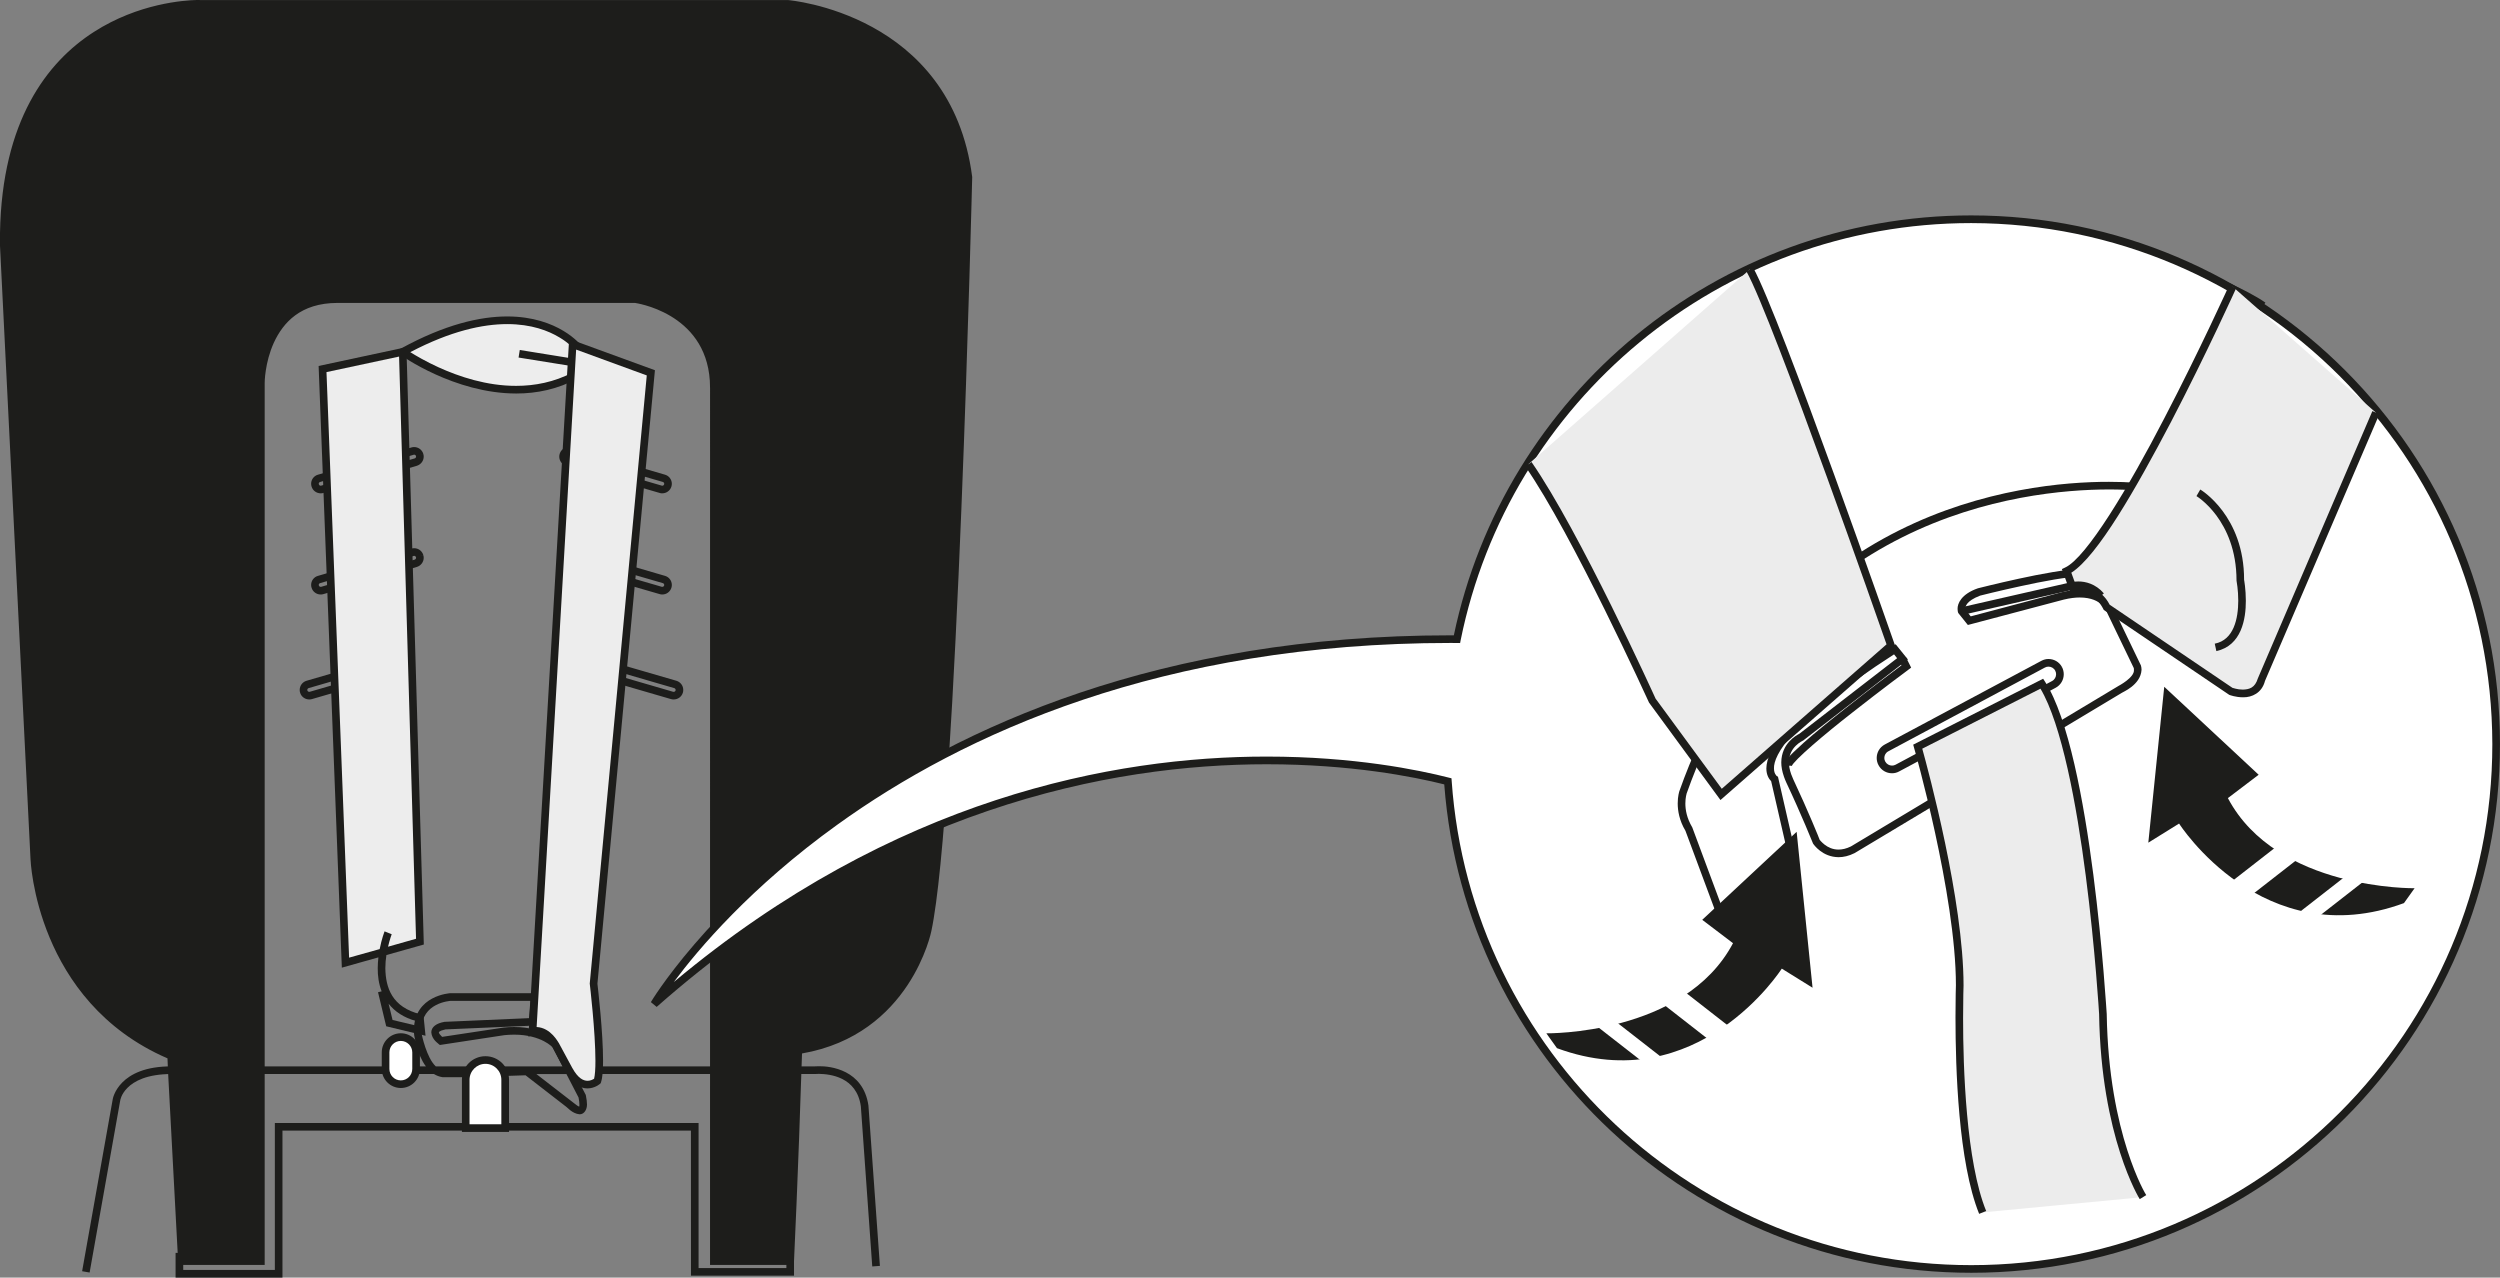<?xml version="1.0" encoding="UTF-8"?>
<!DOCTYPE svg PUBLIC "-//W3C//DTD SVG 1.1//EN" "http://www.w3.org/Graphics/SVG/1.1/DTD/svg11.dtd">
<!-- Creator: CorelDRAW 2018 (64-Bit) -->
<svg xmlns="http://www.w3.org/2000/svg" xml:space="preserve" width="44.977mm" height="22.985mm" version="1.1" style="shape-rendering:geometricPrecision; text-rendering:geometricPrecision; image-rendering:optimizeQuality; fill-rule:evenodd; clip-rule:evenodd"
viewBox="0 0 2436.95 1245.38"
 xmlns:xlink="http://www.w3.org/1999/xlink">
 <rect x="0" y="0" width="2436.95" height="1245.38" fill="#808080" stroke="none"/>
 <defs>
  <style type="text/css">
   <![CDATA[
    .fil0 {fill:#1D1D1B;fill-rule:nonzero}
    .fil3 {fill:#ECECEC;fill-rule:nonzero}
    .fil1 {fill:#EDEDED;fill-rule:nonzero}
    .fil2 {fill:white;fill-rule:nonzero}
   ]]>
  </style>
 </defs>
 <g id="Слой_x0020_1">
  <path class="fil0" d="M403.21 443.3l-91.16 26.53c-0.85,0.19 -1.36,0.97 -1.36,1.72 0,0.15 0.04,0.33 0.14,0.55 0.23,0.81 0.95,1.36 1.76,1.36 0.23,0 0.38,-0.04 0.5,-0.08l91.1 -26.51c0.85,-0.21 1.38,-1.03 1.38,-1.8 0,-0.23 -0.02,-0.38 -0.05,-0.55 -0.29,-0.82 -1.07,-1.34 -1.84,-1.34 -0.09,0.04 -0.25,0.04 -0.46,0.11zm-208.63 -443.3l-2.78 0c-11.87,0.28 -56.7,3.11 -100.3,31.14 -45.75,29.31 -89.53,86.6 -91.5,195.61l0 13.04 29.74 597.66c0.04,0.35 4.93,138.45 133.53,194.22 0.17,3.9 0.29,7.8 0.46,11.74l10.09 189.59 84.18 0 0 -859.58c-0.04,-0.05 0.02,-19.8 8.97,-39.45 9.1,-19.61 26.01,-38.57 61.77,-38.69l290.21 0c-0.41,0 68.54,8.87 72.96,75.69 0.14,2.39 0.21,4.83 0.23,7.4 -0.02,76.92 -0.02,850.92 -0.02,850.92l0 3.71 81.71 0 0.14 -3.52c0,0 4.05,-83.76 7.82,-202.59 105.93,-18.43 126.05,-119.04 126.09,-119.38 24.98,-117.61 39.78,-734.78 39.8,-734.96 -20.49,-159.87 -179.33,-172.41 -179.56,-172.5l-573.35 0c0.11,0 0.03,-0.02 -0.19,-0.04zm109.12 474.24c-0.27,-0.86 -0.42,-1.76 -0.42,-2.69 0,-3.99 2.66,-7.74 6.73,-8.85l91.06 -26.53c0.88,-0.25 1.74,-0.44 2.6,-0.4 4.09,0 7.76,2.64 8.97,6.69l-3.54 1.09 3.54 -1.05c0.27,0.9 0.38,1.78 0.38,2.58 0,4.05 -2.64,7.68 -6.71,8.97l-91.13 26.49c-0.86,0.29 -1.74,0.35 -2.58,0.35 -4.03,0 -7.74,-2.64 -8.89,-6.64zm248.96 -29.64c-0.05,0.21 -0.08,0.33 -0.08,0.48 0,0.76 0.54,1.59 1.4,1.8l91.1 26.51c0.14,0.04 0.3,0.08 0.51,0.08 0.75,0 1.57,-0.55 1.78,-1.32 0.06,-0.09 0.1,-0.33 0.1,-0.57 0,-0.77 -0.54,-1.55 -1.34,-1.78l-91.17 -26.49c-0.14,-0.04 -0.36,-0.11 -0.36,-0.11 -0.92,0.04 -1.65,0.55 -1.9,1.34l-3.57 -0.98 3.53 1.05zm90.29 35.9l-91.11 -26.45c-4.04,-1.21 -6.68,-4.84 -6.68,-8.97 0,-0.84 0.14,-1.74 0.38,-2.58 1.2,-4.09 4.87,-6.77 8.92,-6.73 0.92,0 1.8,0.15 2.64,0.36l91.08 26.57c4.05,1.14 6.71,4.85 6.71,8.87 0,0.8 -0.11,1.66 -0.4,2.67 -1.2,4 -4.85,6.64 -8.91,6.64 -0.08,0.04 -0.13,0.04 -0.21,0.04 -0.78,0 -1.57,-0.14 -2.43,-0.42zm-239.74 61.43l-91.16 26.49c-0.85,0.23 -1.36,1.03 -1.36,1.76 0,0 0.04,0.33 0.14,0.6 0.23,0.74 0.95,1.26 1.76,1.26 0.23,0 0.38,-0.04 0.5,-0.04l91.1 -26.47c0.85,-0.25 1.38,-1.07 1.38,-1.82 0,-0.24 -0.02,-0.44 -0.05,-0.51l0.02 0c-0.29,-0.84 -1.07,-1.38 -1.85,-1.38 0,0 -0.25,0.02 -0.46,0.11zm-99.51 30.95c-0.27,-0.88 -0.42,-1.78 -0.42,-2.7 0,-4.05 2.66,-7.76 6.73,-8.85l91.06 -26.57c0.88,-0.24 1.74,-0.38 2.6,-0.38 4.09,0 7.76,2.6 8.97,6.69l-3.54 1.11 3.54 -1.03c0.27,0.9 0.38,1.76 0.38,2.56 0,4.04 -2.64,7.69 -6.71,8.95l-91.13 26.49c-0.86,0.29 -1.74,0.36 -2.58,0.36 -4.03,0 -7.74,-2.62 -8.89,-6.63zm248.96 -29.63c-0.05,0.17 -0.08,0.3 -0.08,0.46 0,0.75 0.54,1.53 1.4,1.8l91.1 26.49c0.14,0 0.3,0.04 0.51,0.04 0.75,0.05 1.57,-0.56 1.78,-1.26 0.06,-0.14 0.1,-0.35 0.1,-0.56 0,-0.76 -0.54,-1.57 -1.34,-1.79l-91.17 -26.49c-0.14,-0.09 -0.36,-0.11 -0.36,-0.11 -0.92,0 -1.65,0.54 -1.9,1.38l-3.57 -1.01 3.53 1.07zm90.29 35.86l-91.11 -26.46c-4.04,-1.22 -6.68,-4.91 -6.68,-8.95 0,-0.84 0.14,-1.74 0.38,-2.56 1.2,-4.11 4.87,-6.77 8.92,-6.77 0.92,0 1.8,0.11 2.64,0.38l91.08 26.57c4.05,1.13 6.71,4.84 6.71,8.89 0,0.81 -0.11,1.69 -0.4,2.66 -1.2,4.01 -4.85,6.63 -8.91,6.63 -0.84,0 -1.72,-0.08 -2.64,-0.4zm-250.89 65.12l-91.19 26.53c-0.8,0.23 -1.34,0.99 -1.34,1.78 0,0 0.02,0.33 0.08,0.53 0.27,0.79 1.01,1.32 1.84,1.32 0.19,0 0.38,0 0.49,-0.04l91.1 -26.49c0.82,-0.27 1.38,-1.07 1.38,-1.85 -0.02,-0.21 -0.02,-0.36 -0.1,-0.51l0.04 0c-0.3,-0.84 -1.09,-1.3 -1.79,-1.3 -0.16,0 -0.31,0 -0.5,0.04zm-99.53 30.99c-0.29,-0.86 -0.4,-1.78 -0.4,-2.68 0,-4.05 2.62,-7.74 6.69,-8.95l91.12 -26.46c0.82,-0.29 1.7,-0.44 2.62,-0.44 3.99,0 7.68,2.68 8.95,6.73l-3.58 1.05 3.58 -1c0.24,0.9 0.34,1.72 0.34,2.52 0,4.03 -2.64,7.74 -6.67,8.97l-91.18 26.53c-0.88,0.27 -1.76,0.33 -2.56,0.33 -4.05,0 -7.74,-2.62 -8.91,-6.61zm271.3 -29.65c-0.08,0.19 -0.1,0.36 -0.1,0.36l0 0.08c0,0.79 0.54,1.59 1.41,1.84l91.08 26.51c0.15,0.04 0.31,0.04 0.5,0.04 0.79,0 1.6,-0.54 1.8,-1.32 0.05,-0.09 0.08,-0.28 0.08,-0.53 0,-0.79 -0.56,-1.55 -1.34,-1.78l-91.14 -26.53c-0.17,-0.04 -0.36,-0.04 -0.36,-0.04 -0.95,0 -1.66,0.46 -1.91,1.34l-3.56 -1.05 3.54 1.09zm90.33 35.93l-91.16 -26.53c-4.03,-1.22 -6.69,-4.89 -6.69,-8.97 0,-0.8 0.15,-1.74 0.38,-2.54 1.16,-4.07 4.85,-6.77 8.93,-6.77 0.92,0 1.79,0.15 2.63,0.44l91.06 26.46c4.11,1.22 6.71,4.91 6.71,8.95 0,0.82 -0.08,1.7 -0.36,2.63 -1.22,4.07 -4.88,6.65 -8.95,6.65 -0.82,0 -1.68,-0.05 -2.56,-0.33zm-520.21 -298.69l3.64 222.55 25.61 0c2.41,-108.3 5.47,-195.1 5.47,-231.94l0 -3.12 -34.71 12.51zm59.89 -375.34c-13.65,0.4 -186.3,3.38 -186.48,227.38 0,1.49 0.02,3 0.05,4.38l29.75 597.94c0.11,0 1.22,33.41 18.04,73.76 16.51,39.61 47.82,85.44 107.82,112.49 -0.21,-5.62 -0.4,-11.24 -0.54,-16.89 -97.84,-43.37 -112.77,-140.91 -112.93,-141.89l0 -511c-0.05,-2.96 -0.08,-5.87 -0.11,-8.7 0.06,-176.1 149.17,-205.72 150.23,-205.96l526.02 0c171.07,5.09 177.46,188.75 177.34,216.09 0,2.28 -0.05,3.49 -0.05,3.49l0 -0.05c0,0 -2.43,448.86 -9.94,531.24 -0.15,1.61 -0.33,3.36 -0.59,5.05 -11.05,76.13 -98.76,105.77 -109.98,109.45 -0.21,5.08 -0.34,10.09 -0.49,15.02 99.54,-17.87 118.58,-113.1 118.6,-113.27 12.29,-57.51 22.29,-241.39 29.11,-410.29 6.83,-168.8 10.55,-322.8 10.59,-322.8 -19.27,-153.3 -172.6,-165.37 -172.49,-165.45l-573.42 0 -0.23 0 -0.3 0zm572.85 1218.12c1.59,-33.83 13.84,-304.01 13.84,-553.48 0,-122.08 -2.92,-239.1 -11.43,-320.68 -0.08,-0.11 -15.12,-136.93 -24.6,-160.22l6.92 -2.79c10.34,26.28 24.92,161.93 25.04,162.2 0.21,1.95 0.42,3.88 0.59,5.87l0.08 -0.29 52.7 19.55 0 233.31 -39.09 0 0 -7.42 31.64 0 0 -220.69 -44.54 -16.51c7.51,81.1 10.17,192.12 10.17,307.67 0,111.53 -2.45,227.23 -5.32,324.17 17.39,-6.18 93.54,-36.05 102.41,-102.53 0.23,-1.53 0.4,-3.08 0.54,-4.69 7.41,-81.4 9.92,-530.03 9.92,-530.66 0,0 0.05,-1.11 0.05,-3.33 -0.14,-27.33 -6.4,-204.62 -169.98,-208.69l-525.2 -0.08c-0.19,0.23 -143.59,27.81 -143.55,198.64 0,2.77 0.04,5.58 0.14,8.62l-0.04 510.48c0.14,0.04 3.61,23.53 19.15,52.47 15.1,28.1 41.23,60.84 86.11,81.73 -1.43,-52.08 -1.95,-105.78 -1.95,-158.93 0,-79.13 1.2,-157.05 2.75,-226.51l-32.79 0 -3.82 -235.21 42.41 -15.26c2.87,-80.74 34.71,-176.04 34.75,-176.19l0.02 0 7.03 2.35c0.04,0.21 -31.54,94.79 -34.35,173.79l1.66 4.67 -1.84 0.67c-0.02,1.97 -0.02,3.88 -0.02,5.81 0,61.55 -8.41,259.7 -8.41,465.89 0,68.62 0.94,138.14 3.42,203.72l9.75 182.55 69.65 0 0 -852.16c0.1,-0.13 0.1,-85.13 78.19,-85.59l290.69 0.04c0.19,-0.04 74.45,9.46 79.87,82.56 0.2,2.58 0.29,5.22 0.29,7.95 -0.04,73.78 -0.04,789.32 0,847.21l67.11 0z"/>
  <path class="fil1" d="M392.61 342.99c0,0 91.17,65.12 169.33,22.34l1.84 -26.06c0,0 -48.38,-63.26 -171.17,3.71z"/>
  <path class="fil0" d="M427.5 358.05c19.92,9.08 46.96,18.14 75.6,18.08 18.25,0 37.08,-3.59 55.24,-13.11l0.42 -5.92 -53.27 -8.57 1.18 -7.37 52.62 8.5 0.63 -9.06c-1.74,-2.03 -6.31,-6.78 -14.53,-11.66 -10.74,-6.5 -27.36,-13 -50.96,-13.01 -23.92,0.02 -55.12,6.69 -94.5,27.35 5.53,3.46 15.14,9.1 27.56,14.78zm-256.34 887.33l104.18 0 0 -143.26 398.16 0 0.04 141.41 100.44 0 0 -20.45 -7.4 0 -0.04 13.02 -85.59 0 0 -141.41 -413.04 0 0 143.24 -89.3 0 0 -16.68 -7.46 0 0 24.13zm331.94 -861.79c-60.39,-0.08 -112.41,-37.41 -112.64,-37.6l-4.84 -3.46 5.14 -2.77c42.95,-23.53 77.18,-31.29 103.68,-31.29 50.11,0 71.94,28.04 72.27,28.5l0.82 1.15 -2.05 29.49 -1.82 0.98c-19.88,10.9 -40.56,15 -60.4,15l-0.17 0zm45.17 655.9l-9.58 -18.62c-0.11,0.1 -2.47,-2.81 -8.52,-5.97 -6.06,-3.09 -15.48,-6.34 -28.96,-6.34 -3.03,0 -6.23,0.19 -9.46,0.48l-62.98 9.6 -1.2 -0.98c-0.1,-0.44 -6.58,-4.03 -7.15,-11.33 0.05,-5.26 4.87,-8.87 12.94,-10.26l82.29 -3.59 1.34 -16.86 -77.7 0c-0.04,0.08 -28.73,1.49 -28.36,28.42 0,1.47 0.1,3 0.23,4.49 0,0 4.58,22.61 13.63,30.96l123.5 0zm12.2 36.58c1.53,1.24 3.21,2.43 4.09,2.7 0.13,-0.35 0.27,-1.06 0.23,-2.06 0,-1.57 -0.23,-3.86 -0.82,-6.84l-11.83 -22.92 -29.3 0 34.25 26.51c0,0 1.6,1.34 3.39,2.62zm-480.42 163.08l29.76 -167.26c0.06,-1.01 5.72,-32.71 57.65,-32.4l247.68 0c-9,-12.04 -10.96,-29.8 -11.36,-29.99 -0.23,-1.95 -0.33,-3.75 -0.33,-5.47 0.35,-33.98 35.42,-35.86 35.63,-35.9l81.87 0 0 3.74 0 -3.74 4.03 0 -2.41 31.5 -88.35 3.82c-6.63,1.45 -6.33,2.83 -6.37,2.87 -0.4,0.67 1.72,3.06 3.12,4.4l59.77 -9.04c3.71,-0.44 7.21,-0.57 10.45,-0.57 29.44,0 42.59,14.3 43.52,15.56l11.85 22.82 237.52 0c0.11,0 1.66,-0.14 4.18,-0.14 10.86,-0.17 43.16,3.25 48.28,38.32l11.18 156.3 -7.46 0.54 -11.12 -156.09c-4.07,-29.05 -30.56,-31.43 -40.89,-31.63 -2.22,0 -3.38,0.11 -3.78,0.15l-234.05 0 10.59 20.39 0.1 0.54c0.73,3.53 1.09,6.44 1.09,8.83 0,4.82 -2.65,9.51 -7.17,9.51 -7.28,-0.55 -12.73,-7.45 -12.88,-7.18l-39.83 -30.85 -56.52 1.84 -24.52 0c-3.12,-0.5 -5.85,-1.59 -8.28,-3.08l-255.55 0c-24.41,0.02 -36.76,7.01 -43.2,13.47 -6.44,6.5 -7.05,12.4 -7.09,12.56l-29.79 167.48 -7.33 -1.3z"/>
  <path class="fil2" d="M492.46 1099.66l-38.48 0 0 -47.15c0,-10.59 8.6,-19.23 19.21,-19.23 10.65,0 19.27,8.64 19.27,19.23l0 47.15z"/>
  <g>
   <path class="fil0" d="M457.68 1052.51l0 43.4 31.02 0 0 -43.4c0,-8.54 -6.92,-15.5 -15.52,-15.5 -8.52,0 -15.46,6.96 -15.5,15.5zm34.77 47.17l0 -3.77 0 3.77zm-42.18 3.69l0 -50.86c0,-12.67 10.26,-22.94 22.91,-22.94 12.73,0 23.02,10.27 23.02,22.94l0 47.17 0 3.69 -45.93 0z"/>
  </g>
  <path class="fil2" d="M405.6 1041.98c0,8.24 -6.65,14.87 -14.89,14.87 -8.22,0 -14.89,-6.63 -14.89,-14.87l0 -16.15c0,-8.18 6.67,-14.87 14.89,-14.87 8.24,0 14.89,6.69 14.89,14.87l0 16.15z"/>
  <path class="fil0" d="M379.57 1025.83l0 16.15c0,6.14 4.95,11.17 11.14,11.17 6.18,0 11.15,-5.03 11.17,-11.17l0 -16.15c-0.02,-6.13 -4.99,-11.12 -11.17,-11.16 -6.19,0.04 -11.14,5.03 -11.14,11.16zm-7.44 16.15l0 -16.15c0,-10.28 8.33,-18.62 18.58,-18.62 10.28,0 18.6,8.33 18.6,18.62l0 16.15c0,10.28 -8.32,18.58 -18.6,18.58 -10.25,0 -18.58,-8.3 -18.58,-18.58z"/>
  <path class="fil1" d="M558.19 335.52l76.28 27.96 -55.81 595.33c0,0 9.31,78.19 3.71,94.92 0,0 -14.89,13.04 -27.87,-11.15l-13.06 -24.18c0,0 -9.31,-16.76 -22.3,-13.02l39.05 -669.87z"/>
  <path class="fil0" d="M544.69 1016.66l13.05 24.16c6,10.92 11.24,12.64 14.95,12.71 2.85,0.04 5.22,-1.24 6.42,-2 0.86,-3.39 1.32,-9.84 1.3,-17.47 0,-28.55 -5.47,-74.68 -5.47,-74.68l0 -0.08 -0.08 -0.38 55.6 -592.96 -68.85 -25.19 -38.51 660.34c14.05,0.69 21.22,15.33 21.58,15.56zm6.48 27.7l-12.98 -24.16c0,0 -1.87,-2.93 -4.61,-5.85 -2.87,-3.04 -6.75,-6.08 -10.68,-5.79 -0.92,0 -1.84,0.12 -2.69,0.36l-5.14 1.55 39.43 -675.15 0.24 -4.97 83.67 30.54 -56.05 598.02c0.59,4.93 5.5,47.5 5.5,75.13 -0.04,8.87 -0.44,16.04 -1.99,20.85l-0.3 0.96 -0.75 0.69c-0.36,0.23 -4.85,4.33 -12.14,4.43l-0.17 0c-6.81,0 -14.87,-4.38 -21.35,-16.63z"/>
  <polygon class="fil1" points="392.61,342.99 409.33,917.92 336.77,938.37 314.45,359.73 "/>
  <path class="fil0" d="M318.25 362.72l22.04 570.78 29.82 -8.35c1.95,-10.16 4.72,-17.14 4.74,-17.26l0.04 0 6.92 2.77c0.02,0 -1.85,4.85 -3.55,12.18l27.28 -7.74 -16.53 -567.52 -70.74 15.14zm64.39 631.53l23.68 5.66 -0.42 -4.55c-12.54,-3.36 -21.2,-9.48 -27.09,-16.92l3.83 15.8zm-6.18 6.16l-7.97 -33.2 3.52 -0.86c-2.87,-7.42 -3.88,-15.25 -3.8,-22.53 0,-3.65 0.27,-7.24 0.65,-10.59l-35.65 10.03 -22.63 -586.52 81.21 -17.41 4.36 -0.94 16.97 582.31 -36.47 10.27c-0.63,3.99 -1.03,8.41 -1.03,12.85 0.3,18.84 6.31,38.11 34.54,44.93l2.6 0.57 0.25 2.64 1.78 17.66 -38.32 -9.22z"/>
  <polygon class="fil3" points="1897.97,774.36 1868.17,789.21 1894.26,833.9 "/>
  <polygon class="fil0" points="1862.98,787.7 1896.27,771.04 1896.31,771.04 1899.56,777.71 1873.35,790.78 1897.44,832.03 1891.02,835.82 "/>
  <polygon class="fil3" points="1610.78,683.19 1636.83,748.32 1657.29,705.54 "/>
  <polygon class="fil0" points="1607.33,684.57 1614.21,681.77 1637.13,739.05 1653.91,703.96 1660.64,707.15 1636.49,757.55 "/>
  <path class="fil3" d="M2068.49 497.11l-20.47 -9.29 102.3 -217.71c0,0 37.23,14.89 55.85,27.91l-137.68 199.09z"/>
  <path class="fil0" d="M2043.03 489.63l105.45 -224.23 3.25 1.26c0.09,0.1 37.29,14.89 56.55,28.33l-4.24 6.1c-14.78,-10.34 -42.39,-22.25 -51.84,-26.17l-99.2 211.08 17.01 7.74 0.02 0 -3.08 6.77 -23.93 -10.87z"/>
  <path class="fil2" d="M1921.61 213.73c-247.58,0 -453.99,175.79 -501.4,409.34 -569.66,-2.54 -782.59,355.62 -782.59,355.62 343.08,-302.54 691.72,-238.03 773.77,-217 18.6,265.55 239.82,475.27 510.21,475.27 282.49,0 511.59,-229.06 511.59,-511.59 0,-282.58 -229.1,-511.64 -511.59,-511.64z"/>
  <path class="fil0" d="M1407.85 764.62c-29.97,-7.53 -91.39,-19.63 -172.99,-19.63 -152.19,0.02 -374.52,42.28 -594.75,236.54l-5.66 -4.68c0.27,-0.61 212.81,-357.57 779.68,-357.55l3.04 0c48.86,-233.73 256.11,-409.27 504.44,-409.33l0 3.78 0 3.71c-245.83,0 -450.71,174.53 -497.75,406.38l-0.57 2.98 -3.1 -0.04c-2.04,-0.04 -4.05,-0.04 -6.06,-0.04 -281.74,0 -475.04,88.65 -597.98,177.21 -84.45,60.78 -135.54,121.3 -159.34,153.33 214.64,-179.71 429.53,-219.82 578.05,-219.78 84.79,0 147.98,13 177.46,20.53l2.56 0.65 0.19 2.68c18.54,263.64 238.14,471.87 506.54,471.87 140.26,0 267.15,-56.83 359.13,-148.78 91.9,-91.84 148.74,-218.82 148.74,-359.09 -0.51,-280.48 -227.42,-507.42 -507.88,-507.9l0 -3.71 0 -3.78c284.59,0 515.33,230.8 515.33,515.39 0,284.63 -230.74,515.32 -515.33,515.32 -271.44,0 -493.66,-209.76 -513.77,-476.06z"/>
  <path class="fil2" d="M1755.9 718.51c0,0 -22.99,9.92 -13.42,37.26 0.63,1.8 1.34,3.67 2.26,5.54 14.87,31.67 26.05,59.56 26.05,59.56 0,0 13.01,18.6 35.34,7.45l260.48 -156.29c0,0 20.48,-9.33 16.76,-22.33l-26.03 -53.98c0,0 -7.47,-24.16 -46.54,-14.85l-91.17 24.16 -7.43 -9.31c0,0 -3.75,-11.16 16.72,-18.6 0,0 80.02,-20.49 102.36,-18.58l55.81 -83.74c0,0 -327.48,-39.11 -446.57,297.66 0,0 -5.56,16.75 5.58,35.4l35.34 94.88 68.87 -53.98 -20.47 -89.28c0,0 -39.07,-26.09 117.22,-126.57l7.44 9.35 -98.61 76.24z"/>
  <path class="fil0" d="M1844.28 753.75c-5.33,0.04 -10.47,-2.85 -13.13,-7.86 -1.21,-2.2 -1.78,-4.63 -1.78,-7.03 0,-5.34 2.84,-10.44 7.87,-13.13l152.57 -81.54c2.24,-1.22 4.67,-1.82 7.01,-1.82 5.32,0 10.46,2.83 13.16,7.85l-3.29 1.78 -3.29 1.78c-1.32,-2.56 -3.9,-3.96 -6.58,-3.96 -1.14,0 -2.35,0.25 -3.48,0.88l-152.59 81.64c-2.52,1.28 -3.94,3.82 -3.96,6.52 0,1.14 0.27,2.35 0.9,3.48 1.34,2.48 3.9,3.94 6.57,3.94 1.21,0 2.37,-0.23 3.48,-0.85l152.61 -81.6c2.49,-1.34 3.9,-3.94 3.9,-6.59 0,-1.19 -0.27,-2.39 -0.86,-3.46l3.29 -1.78 3.33 -1.74c1.14,2.2 1.7,4.65 1.7,6.98 0,5.32 -2.83,10.44 -7.84,13.15l-152.62 81.58c-2.16,1.2 -4.51,1.78 -6.84,1.78l-0.14 0zm-200.24 19.96c0.1,0.02 -1.18,3.49 -1.18,9.48 0,5.98 1.24,14.09 6.75,23.37l33.54 90.14 63 -49.39 -19.67 -85.84c-1.82,-1.78 -4.7,-5.75 -4.67,-12.46 0.34,-18.1 18.88,-51.93 123.21,-119.16l2.83 -1.84 11.93 14.81 -101.63 78.66 -0.29 0.3 -0.51 0.2c0.06,0.13 -13.66,5.88 -13.53,21.14 0,3.25 0.61,7.04 2.14,11.45 0.6,1.66 1.3,3.38 2.1,5.14 14.61,31.04 25.63,58.43 25.75,59.02 0.14,0.06 1.86,2.35 4.88,4.7 3.14,2.39 7.72,4.78 13.51,4.72 3.5,0 7.53,-0.85 12.02,-3.06l260.87 -156.47c0,0 15.85,-8.26 15.02,-15.73 0,-0.7 -0.11,-1.45 -0.1,-1.58l-26.26 -54.48c-0.15,0.02 -3.69,-14.29 -26.44,-14.41 -4.38,0 -9.57,0.6 -15.56,2.05l-93.53 24.75 -1.51 -1.87 -7.84 -9.81 -0.21 -0.57c-0.13,-0.34 -0.46,-1.53 -0.46,-3.33 -0.21,-5.16 3.48,-14.49 19.82,-20.18 0.17,0 72.92,-18.68 100.02,-18.77l1.28 0 51.11 -76.76c-5.16,-0.38 -13.59,-0.82 -24.64,-0.82 -84.14,0.12 -315.82,25.31 -411.78,296.6zm-1.13 36.08c-6,-10.03 -7.51,-19.61 -7.51,-26.6 0,-7.05 1.51,-11.58 1.59,-11.93 97.35,-275.41 333.6,-301.72 418.82,-301.58 19.83,0 31.6,1.4 31.73,1.45l5.99 0.71 -60.4 90.6 -2.22 -0.23c-0.79,-0.04 -1.76,-0.1 -2.85,-0.1 -12.39,-0.08 -36.95,4.59 -58.35,9.27 -21.39,4.63 -39.63,9.22 -39.51,9.22 -14.11,5.37 -14.4,10.97 -14.55,13.05l0 0.35 5.37 6.82 88.9 -23.57c6.54,-1.6 12.35,-2.29 17.39,-2.29 26.82,-0.08 33.51,19.08 33.35,19.13l26.28 54.61c0.38,1.38 0.59,2.77 0.59,4.2 -0.84,15.14 -19.28,22.08 -19.02,22.34l-260.73 156.37c-5.64,2.83 -10.9,3.96 -15.6,3.96 -15.84,-0.13 -24.2,-12.25 -24.87,-13.3 -0.04,-0.08 -11.14,-27.81 -26.01,-59.37 -0.92,-2.06 -1.74,-4 -2.37,-5.89 -1.78,-5.12 -2.58,-9.71 -2.58,-13.9 0.2,-18.58 14.8,-26.41 17.59,-27.83l95.31 -73.67 -2.99 -3.75c-101.57,65.47 -117.49,98.97 -117.03,111.13 0,3.06 0.82,4.95 1.54,5.98 0.73,1.2 1.13,1.44 1.13,1.44l1.22 0.74 21.33 93.09 -74.72 58.53 -36.83 -99z"/>
  <path class="fil3" d="M2088.96 1166.95c0,0 -37.2,-59.52 -39.09,-178.63 0,0 -14.87,-253.05 -59.54,-321.92l-120.93 61.43c0,0 40.95,143.26 40.95,232.54 0,0 -5.6,152.62 22.32,221.44l156.3 -14.87z"/>
  <path class="fil0" d="M1906.17 992.27c0,-19.36 0.42,-31.82 0.42,-31.82 0.04,-88.33 -40.7,-231.38 -40.81,-231.57l-0.82 -3 126.65 -64.26 1.84 2.85c45.68,71.01 59.94,323.26 60.15,323.85 0.92,59.12 10.61,103.41 20.05,132.86 9.44,29.43 18.41,43.81 18.46,43.81l-6.34 3.92c-0.25,-0.4 -37.73,-60.63 -39.6,-180.36 0,0 -3.71,-63.11 -13,-134.85 -8.95,-69.63 -23.53,-147.73 -44.17,-182.39l-115.22 58.51c5.79,20.88 40.24,147.94 40.25,230.77 0,0 -0.44,12.33 -0.44,31.69 -0.06,48.28 2.94,140.24 22.5,188.24l-6.86 2.73c-20.38,-50.38 -23.03,-142.24 -23.05,-190.97z"/>
  <path class="fil3" d="M1705.64 262.68c26.03,46.53 137.68,366.56 137.68,366.56l-165.57 145.15 -66.97 -91.19c0,0 -74.41,-163.75 -120.93,-230.71l215.79 -189.8z"/>
  <path class="fil0" d="M1607.38 684.74c-0.14,-0.25 -74.45,-163.77 -120.59,-230.15l6.1 -4.24c46.85,67.46 120.95,230.58 120.91,230.63l64.55 87.9 160.62 -140.79c-4.82,-13.82 -30.16,-86.2 -58.25,-163.44 -31.08,-85.67 -65.64,-177.59 -78.33,-200.1l0.05 0 6.46 -3.71c26.45,47.5 137.83,366.97 137.92,367.16l0.86 2.37 -170.6 149.49 -69.73 -95.11z"/>
  <path class="fil3" d="M2176.39 279.45c0,0 -115.35,254.89 -161.86,277.21l7.44 20.45c0,0 20.45,-7.38 31.63,14.93l120.93 81.85c0,0 24.18,9.31 29.76,-11.16l111.66 -260.51 -139.57 -122.77z"/>
  <g>
   <path class="fil0" d="M2141.01 483.58l0.04 0 -0.04 0zm-228.03 115.8l0.04 0 -0.04 0zm245.93 28.06c18.63,-3.65 22.86,-24.54 22.9,-41.82 0,-10.65 -1.59,-18.93 -1.69,-19.61 0,-29.91 -9.92,-50.42 -19.68,-63.61 -9.67,-12.94 -19.02,-18.58 -19.38,-18.81l3.72 -6.42c0.56,0.27 42.8,25.54 42.72,88.06 0.04,0.15 1.7,9.02 1.7,20.39 0.06,17.68 -4.13,43.6 -28.73,49.07l-1.57 -7.24zm27.46 52.27c-7.15,0 -12.92,-2.24 -13.17,-2.31l-0.38 -0.21 -122.1 -82.63 -0.44 -0.86c-6.21,-12.14 -14.31,-13.91 -20.39,-14.07 -3.99,0 -6.62,0.99 -6.62,0.99l-3.52 1.28 -2.31 -6.32 -104.42 23.8 -1.64 -7.28 103.48 -23.63 -4.99 -13.72 3.06 -1.47c20.83,-9.38 62.44,-79.06 96.68,-145.33 34.6,-66.38 63.33,-129.95 63.43,-130.07l6.72 3.07c0,0 -28.84,63.79 -63.56,130.46 -33.77,64.26 -71.44,130.53 -97.12,146.87l3.17 8.7c1.07,-0.11 2.28,-0.17 3.61,-0.17 6.75,-0.05 16.73,2.12 24.96,11.61l-1.6 1.35c2.64,2.47 5.16,5.64 7.24,9.69l119.69 81.04c0.5,0.11 1.51,0.49 2.93,0.8 1.93,0.51 4.53,0.92 7.28,0.92 6.23,-0.23 11.71,-1.64 14.55,-10.91l111.64 -260.57 6.81 2.94 -111.47 260.05c-3.13,12.12 -13.17,15.98 -20.77,15.98l-0.75 0zm-440.37 66.72l0.54 0 -7.37 0c1.05,-6.9 8.31,-12.29 19.25,-22.63 10.93,-9.66 25.38,-21.43 39.81,-32.79 23.86,-18.92 47.67,-36.75 55.26,-42.45l-2.31 -4.68 6.67 -3.27 5.1 10.16 -2.5 1.9c-0.08,0.02 -27.05,20.05 -54.91,41.99 -27.66,21.56 -56.98,46.6 -58.95,52.07l-0.57 -0.31z"/>
  </g>
  <path class="fil0" d="M2353.71 865.82c0,0 -134.41,2.1 -182.01,-87.84l29.99 -22.77 -92.03 -85.75 -15.52 151.96 29.99 -18.63c0,0 81.67,128.22 219.22,77.54l10.36 -14.51z"/>
  <polygon class="fil2" points="2168.97,864.26 2229.94,816.76 2243.73,834.34 2182.71,881.92 "/>
  <polygon class="fil2" points="2236.41,893.08 2297.4,845.52 2306.57,857.22 2245.56,904.79 "/>
  <path class="fil0" d="M1507.34 1007.26c0,0 134.39,2.08 181.96,-87.85l-29.99 -22.78 92.03 -85.79 15.5 151.98 -29.99 -18.62c0,0 -81.65,128.22 -219.14,77.54l-10.38 -14.49z"/>
  <polygon class="fil2" points="1617.29,975.73 1631.03,958.11 1692.02,1005.67 1678.26,1023.29 "/>
  <polygon class="fil2" points="1554.42,998.65 1563.61,986.94 1624.62,1034.49 1615.46,1046.21 "/>
 </g>
</svg>
